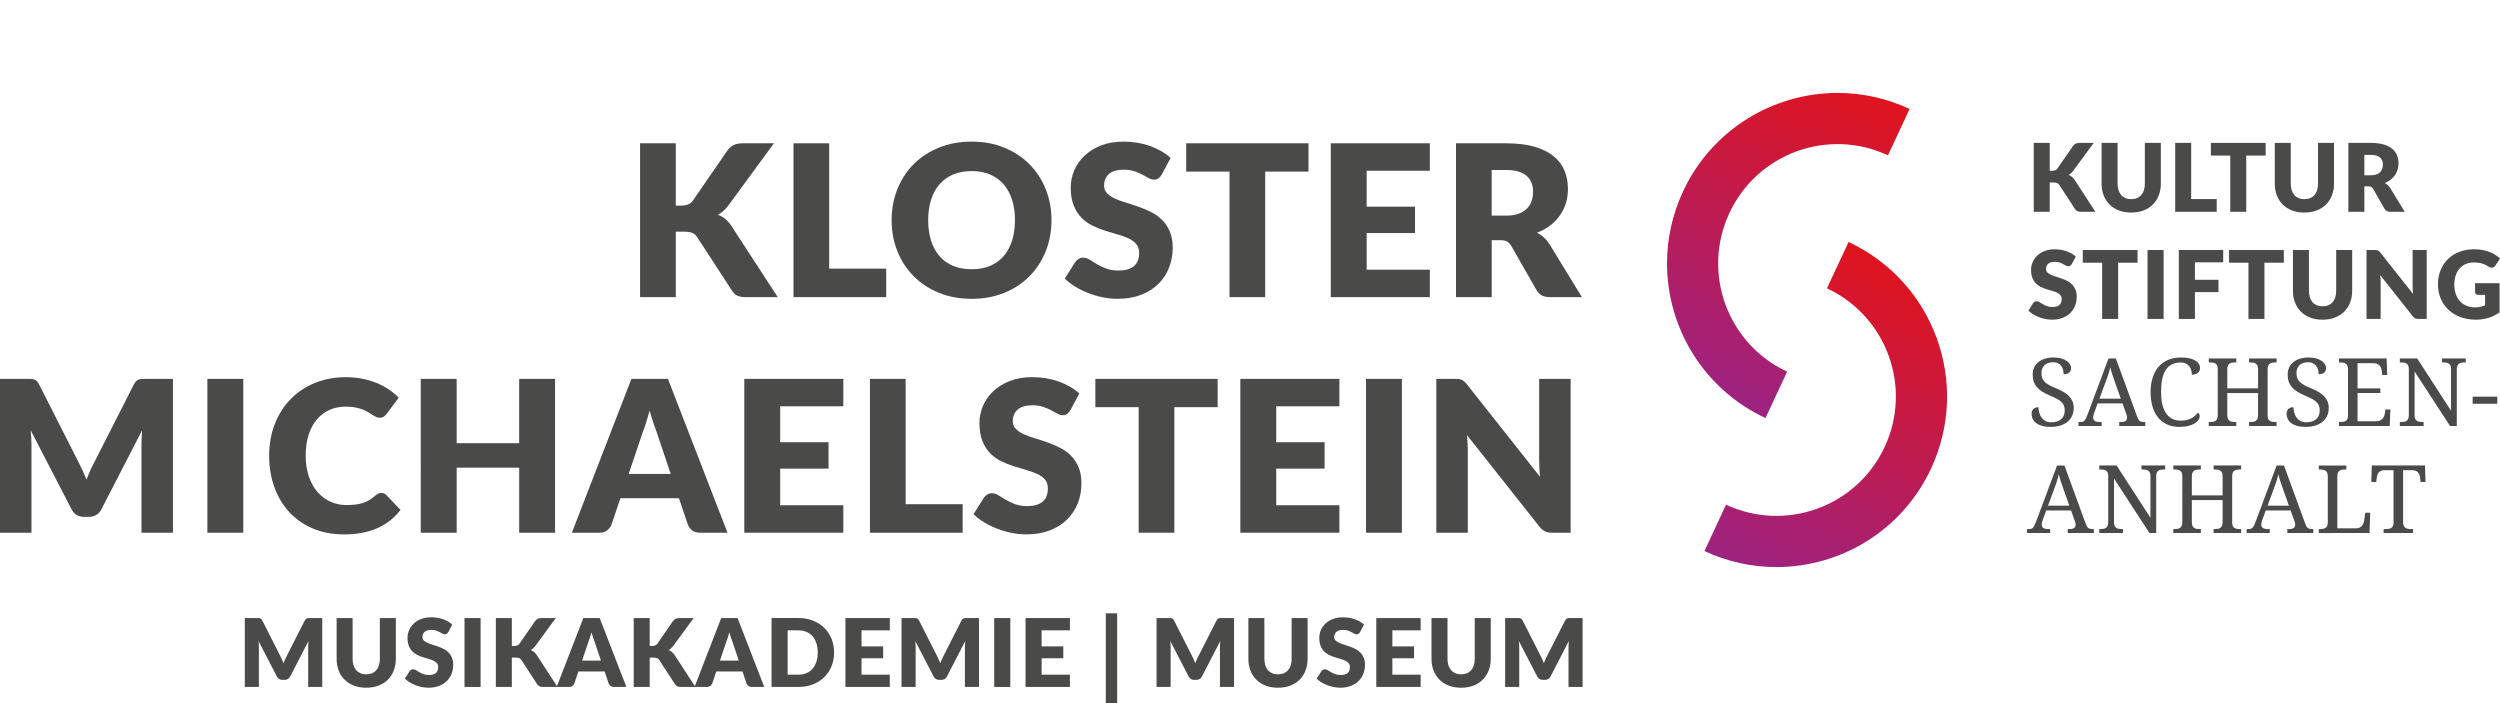 <?xml version="1.0" encoding="utf-8"?>
<!-- Generator: Adobe Illustrator 16.0.4, SVG Export Plug-In . SVG Version: 6.00 Build 0)  -->
<!DOCTYPE svg PUBLIC "-//W3C//DTD SVG 1.1//EN" "http://www.w3.org/Graphics/SVG/1.1/DTD/svg11.dtd">
<svg version="1.1" xmlns="http://www.w3.org/2000/svg" xmlns:xlink="http://www.w3.org/1999/xlink" x="0px" y="0px"
	  viewBox="0 0 254.524 71.576" enable-background="new 0 0 254.524 71.576"
	 xml:space="preserve">
<g id="Ebene_1">
	<g>
		<g>
			<path fill="#4A4A49" d="M208.682,17.389h0.26c0.241,0,0.414-0.075,0.52-0.226l1.58-2.292c0.093-0.122,0.193-0.206,0.301-0.253
				c0.107-0.046,0.241-0.07,0.402-0.07h1.415l-2.08,2.836c-0.147,0.196-0.307,0.337-0.477,0.423
				c0.122,0.045,0.232,0.108,0.332,0.188s0.192,0.185,0.279,0.313l2.119,3.255h-1.454c-0.094,0-0.173-0.006-0.238-0.019
				c-0.066-0.013-0.123-0.032-0.171-0.058c-0.049-0.025-0.091-0.057-0.126-0.094s-0.068-0.08-0.101-0.127l-1.589-2.441
				c-0.058-0.09-0.131-0.153-0.22-0.19c-0.088-0.037-0.207-0.056-0.358-0.056h-0.395v2.985h-1.628v-7.016h1.628V17.389z"/>
			<path fill="#4A4A49" d="M216.978,20.278c0.218,0,0.413-0.036,0.585-0.108s0.317-0.176,0.436-0.311
				c0.119-0.135,0.21-0.299,0.272-0.494c0.062-0.194,0.094-0.415,0.094-0.662v-4.155h1.628v4.155c0,0.431-0.07,0.825-0.21,1.185
				c-0.14,0.36-0.34,0.669-0.6,0.93c-0.26,0.26-0.576,0.462-0.948,0.606s-0.791,0.217-1.257,0.217c-0.469,0-0.89-0.072-1.262-0.217
				s-0.688-0.347-0.948-0.606c-0.26-0.26-0.459-0.57-0.598-0.93c-0.138-0.359-0.207-0.754-0.207-1.185v-4.155h1.628v4.151
				c0,0.247,0.031,0.468,0.094,0.662c0.062,0.194,0.153,0.359,0.272,0.496c0.118,0.137,0.264,0.241,0.436,0.313
				S216.759,20.278,216.978,20.278z"/>
			<path fill="#4A4A49" d="M223.083,20.264h2.6v1.3h-4.228v-7.016h1.628V20.264z"/>
		</g>
		<g>
			<path fill="#4A4A49" d="M230.666,14.548v1.291h-1.975v5.725h-1.628v-5.725h-1.974v-1.291H230.666z"/>
			<path fill="#4A4A49" d="M234.609,20.278c0.218,0,0.413-0.036,0.585-0.108s0.317-0.176,0.436-0.311
				c0.119-0.135,0.21-0.299,0.272-0.494c0.062-0.194,0.094-0.415,0.094-0.662v-4.155h1.628v4.155c0,0.431-0.07,0.825-0.21,1.185
				c-0.14,0.36-0.34,0.669-0.6,0.93c-0.26,0.26-0.576,0.462-0.948,0.606s-0.791,0.217-1.257,0.217c-0.469,0-0.89-0.072-1.262-0.217
				s-0.688-0.347-0.948-0.606c-0.26-0.26-0.459-0.57-0.598-0.93c-0.138-0.359-0.207-0.754-0.207-1.185v-4.155h1.628v4.151
				c0,0.247,0.031,0.468,0.094,0.662c0.062,0.194,0.153,0.359,0.272,0.496c0.118,0.137,0.264,0.241,0.436,0.313
				S234.391,20.278,234.609,20.278z"/>
			<path fill="#4A4A49" d="M240.715,18.969v2.595h-1.628v-7.016h2.282c0.508,0,0.94,0.052,1.298,0.157
				c0.358,0.104,0.65,0.25,0.876,0.436c0.227,0.187,0.392,0.406,0.494,0.66c0.103,0.254,0.154,0.53,0.154,0.828
				c0,0.228-0.031,0.443-0.092,0.646c-0.062,0.202-0.151,0.389-0.272,0.561c-0.12,0.171-0.268,0.325-0.442,0.459
				s-0.377,0.246-0.604,0.333c0.109,0.055,0.21,0.123,0.304,0.205c0.093,0.082,0.176,0.179,0.25,0.291l1.492,2.441h-1.473
				c-0.273,0-0.469-0.103-0.588-0.308l-1.165-2.037c-0.055-0.087-0.115-0.15-0.183-0.19s-0.164-0.06-0.289-0.06H240.715z
				 M240.715,17.847h0.654c0.222,0,0.41-0.028,0.566-0.084c0.155-0.056,0.283-0.134,0.383-0.234
				c0.099-0.099,0.171-0.216,0.216-0.349c0.045-0.133,0.068-0.277,0.068-0.431c0-0.308-0.101-0.549-0.302-0.722
				c-0.2-0.173-0.511-0.26-0.932-0.26h-0.654V17.847z"/>
		</g>
		<g>
			<path fill="#4A4A49" d="M210.93,26.88c-0.048,0.077-0.099,0.135-0.151,0.173s-0.121,0.058-0.205,0.058
				c-0.073,0-0.153-0.023-0.238-0.07c-0.085-0.047-0.181-0.099-0.288-0.157c-0.108-0.058-0.23-0.11-0.369-0.156
				c-0.138-0.047-0.295-0.07-0.472-0.07c-0.305,0-0.532,0.065-0.682,0.195c-0.148,0.13-0.224,0.306-0.224,0.527
				c0,0.141,0.045,0.258,0.135,0.352c0.09,0.093,0.208,0.173,0.354,0.241c0.146,0.067,0.312,0.129,0.5,0.185
				c0.188,0.056,0.38,0.119,0.576,0.188c0.195,0.069,0.388,0.15,0.575,0.243s0.354,0.212,0.501,0.356
				c0.146,0.144,0.264,0.32,0.354,0.527s0.135,0.457,0.135,0.749c0,0.324-0.056,0.627-0.168,0.91
				c-0.113,0.282-0.275,0.529-0.489,0.739c-0.214,0.21-0.477,0.375-0.79,0.496c-0.312,0.121-0.668,0.181-1.066,0.181
				c-0.218,0-0.44-0.022-0.667-0.067c-0.226-0.045-0.445-0.108-0.657-0.19c-0.212-0.082-0.41-0.179-0.597-0.291
				s-0.349-0.238-0.486-0.376l0.481-0.761c0.039-0.054,0.089-0.1,0.151-0.137c0.063-0.037,0.131-0.055,0.205-0.055
				c0.097,0,0.193,0.03,0.291,0.091c0.099,0.061,0.209,0.128,0.332,0.202c0.124,0.074,0.266,0.142,0.427,0.203
				c0.16,0.061,0.35,0.091,0.568,0.091c0.295,0,0.524-0.065,0.688-0.195c0.163-0.13,0.245-0.336,0.245-0.619
				c0-0.164-0.045-0.297-0.135-0.399s-0.208-0.188-0.354-0.255c-0.146-0.067-0.312-0.126-0.499-0.178
				c-0.186-0.051-0.377-0.108-0.572-0.171c-0.196-0.062-0.387-0.14-0.573-0.231s-0.353-0.212-0.498-0.361
				c-0.146-0.149-0.265-0.335-0.354-0.559s-0.135-0.499-0.135-0.826c0-0.263,0.053-0.52,0.159-0.77
				c0.105-0.25,0.262-0.474,0.467-0.669s0.458-0.352,0.756-0.469c0.299-0.117,0.641-0.176,1.025-0.176
				c0.216,0,0.425,0.017,0.629,0.05s0.397,0.083,0.58,0.149s0.354,0.145,0.513,0.236s0.301,0.195,0.426,0.311L210.93,26.88z"/>
			<path fill="#4A4A49" d="M217.623,25.455v1.291h-1.975v5.725h-1.628v-5.725h-1.974v-1.291H217.623z"/>
			<path fill="#4A4A49" d="M220.276,32.47h-1.638v-7.016h1.638V32.47z"/>
			<path fill="#4A4A49" d="M226.343,25.455v1.252h-2.879v1.777h2.397v1.257h-2.397v2.73h-1.638v-7.016H226.343z"/>
			<path fill="#4A4A49" d="M232.516,25.455v1.291h-1.975v5.725h-1.628v-5.725h-1.974v-1.291H232.516z"/>
			<path fill="#4A4A49" d="M236.459,31.185c0.218,0,0.413-0.036,0.585-0.108s0.317-0.176,0.436-0.311
				c0.119-0.135,0.21-0.299,0.272-0.494c0.062-0.194,0.094-0.415,0.094-0.662v-4.155h1.628v4.155c0,0.431-0.07,0.825-0.21,1.185
				c-0.14,0.36-0.34,0.669-0.6,0.93c-0.26,0.26-0.576,0.462-0.948,0.606s-0.791,0.217-1.257,0.217c-0.469,0-0.89-0.072-1.262-0.217
				s-0.688-0.347-0.948-0.606c-0.26-0.26-0.459-0.57-0.598-0.93c-0.138-0.359-0.207-0.754-0.207-1.185v-4.155h1.628v4.151
				c0,0.247,0.031,0.468,0.094,0.662c0.062,0.194,0.153,0.359,0.272,0.496c0.118,0.137,0.264,0.241,0.436,0.313
				S236.24,31.185,236.459,31.185z"/>
			<path fill="#4A4A49" d="M241.972,25.464c0.049,0.006,0.092,0.019,0.13,0.036c0.039,0.018,0.076,0.042,0.111,0.075
				s0.075,0.075,0.12,0.13l3.332,4.213c-0.013-0.135-0.022-0.266-0.029-0.393c-0.006-0.127-0.009-0.247-0.009-0.359v-3.712h1.435
				v7.016h-0.848c-0.125,0-0.23-0.02-0.315-0.06s-0.169-0.11-0.253-0.209l-3.308-4.18c0.01,0.122,0.018,0.242,0.024,0.359
				c0.006,0.117,0.01,0.227,0.01,0.33v3.761h-1.436v-7.016h0.857C241.864,25.455,241.924,25.458,241.972,25.464z"/>
			<path fill="#4A4A49" d="M253.328,32.369c-0.406,0.119-0.831,0.178-1.273,0.178c-0.578,0-1.104-0.091-1.577-0.272
				c-0.474-0.182-0.879-0.432-1.216-0.751c-0.337-0.319-0.598-0.698-0.78-1.136s-0.274-0.914-0.274-1.428
				c0-0.523,0.087-1.004,0.26-1.442c0.174-0.438,0.422-0.816,0.744-1.134c0.322-0.318,0.713-0.565,1.17-0.742
				c0.458-0.177,0.969-0.265,1.534-0.265c0.292,0,0.566,0.024,0.823,0.072c0.257,0.048,0.493,0.114,0.71,0.198
				s0.415,0.183,0.595,0.298c0.18,0.116,0.34,0.241,0.481,0.375l-0.472,0.718c-0.074,0.112-0.17,0.181-0.287,0.207
				c-0.117,0.025-0.243-0.003-0.378-0.087c-0.128-0.077-0.249-0.144-0.363-0.2s-0.23-0.102-0.349-0.137
				c-0.119-0.035-0.244-0.061-0.376-0.077s-0.279-0.024-0.443-0.024c-0.305,0-0.579,0.054-0.823,0.161
				c-0.244,0.108-0.451,0.259-0.623,0.455s-0.305,0.431-0.397,0.706s-0.14,0.58-0.14,0.917c0,0.373,0.052,0.703,0.154,0.992
				c0.103,0.289,0.248,0.533,0.436,0.732c0.188,0.199,0.412,0.351,0.674,0.455c0.262,0.104,0.552,0.157,0.869,0.157
				c0.196,0,0.373-0.02,0.532-0.058c0.159-0.039,0.313-0.09,0.465-0.154V30.02h-0.693c-0.103,0-0.183-0.027-0.241-0.082
				c-0.058-0.055-0.086-0.124-0.086-0.207v-0.896h2.494v2.961C254.116,32.06,253.733,32.25,253.328,32.369z"/>
		</g>
		<g>
			<path fill="#4A4A49" d="M208.754,43.462c-0.313,0-0.59-0.032-0.829-0.099c-0.24-0.065-0.44-0.157-0.603-0.274
				c-0.161-0.118-0.283-0.261-0.364-0.429c-0.081-0.167-0.122-0.352-0.122-0.552c0-0.194,0.061-0.352,0.181-0.471
				c0.121-0.119,0.293-0.179,0.515-0.179c0.01,0.201,0.04,0.394,0.092,0.578c0.052,0.186,0.13,0.349,0.233,0.489
				c0.104,0.142,0.234,0.254,0.395,0.339c0.16,0.084,0.353,0.127,0.578,0.127c0.433,0,0.771-0.104,1.014-0.312
				c0.243-0.209,0.364-0.509,0.364-0.9c0-0.176-0.025-0.331-0.075-0.466s-0.133-0.26-0.249-0.374s-0.269-0.224-0.458-0.329
				c-0.19-0.105-0.426-0.215-0.708-0.332c-0.298-0.122-0.559-0.253-0.78-0.393c-0.223-0.14-0.408-0.294-0.556-0.465
				s-0.257-0.361-0.329-0.571s-0.107-0.447-0.107-0.71c0-0.275,0.052-0.521,0.157-0.738c0.104-0.216,0.252-0.399,0.439-0.548
				c0.188-0.149,0.411-0.263,0.668-0.341c0.257-0.078,0.537-0.117,0.842-0.117c0.288,0,0.544,0.03,0.767,0.089
				c0.222,0.06,0.41,0.139,0.563,0.24c0.154,0.1,0.271,0.215,0.351,0.346c0.08,0.13,0.12,0.266,0.12,0.407
				c0,0.207-0.068,0.363-0.205,0.468c-0.136,0.105-0.32,0.157-0.552,0.157c0-0.15-0.019-0.298-0.055-0.444
				c-0.036-0.146-0.096-0.275-0.181-0.39c-0.085-0.114-0.196-0.208-0.334-0.28s-0.309-0.108-0.513-0.108
				c-0.185,0-0.351,0.026-0.496,0.077c-0.146,0.052-0.269,0.125-0.369,0.221s-0.177,0.211-0.23,0.346
				c-0.053,0.135-0.08,0.285-0.08,0.451c0,0.191,0.025,0.36,0.076,0.506c0.05,0.146,0.134,0.277,0.251,0.395
				c0.117,0.117,0.272,0.229,0.463,0.333c0.191,0.105,0.427,0.214,0.706,0.327c0.282,0.116,0.533,0.238,0.754,0.367
				c0.222,0.128,0.409,0.272,0.562,0.43s0.271,0.336,0.353,0.531c0.081,0.195,0.122,0.418,0.122,0.665
				c0,0.305-0.056,0.576-0.167,0.816c-0.111,0.239-0.271,0.442-0.478,0.608c-0.206,0.166-0.456,0.293-0.747,0.379
				C209.44,43.419,209.114,43.462,208.754,43.462z"/>
			<path fill="#4A4A49" d="M213.56,41.07l-0.366,1.011c-0.028,0.075-0.051,0.149-0.066,0.223c-0.016,0.074-0.023,0.138-0.023,0.19
				c0,0.163,0.053,0.282,0.158,0.357c0.104,0.075,0.266,0.113,0.481,0.113h0.222v0.404h-2.352v-0.404h0.184
				c0.094,0,0.174-0.01,0.239-0.03c0.066-0.021,0.126-0.06,0.179-0.115c0.054-0.057,0.104-0.134,0.153-0.23
				c0.049-0.098,0.103-0.223,0.162-0.376l2.135-5.718h0.752l2.178,5.958c0.037,0.101,0.075,0.184,0.115,0.249
				c0.039,0.066,0.085,0.118,0.139,0.158c0.053,0.039,0.114,0.066,0.183,0.082c0.069,0.016,0.151,0.023,0.245,0.023h0.127v0.404
				h-2.647v-0.404h0.221c0.386,0,0.579-0.153,0.579-0.461c0-0.054-0.008-0.108-0.021-0.164c-0.015-0.057-0.034-0.121-0.059-0.193
				l-0.386-1.076H213.56z M215.318,38.902c-0.101-0.286-0.191-0.553-0.274-0.802c-0.084-0.25-0.151-0.49-0.205-0.722
				c-0.021,0.116-0.048,0.228-0.077,0.336c-0.03,0.108-0.062,0.219-0.097,0.332s-0.074,0.231-0.117,0.355
				c-0.044,0.124-0.095,0.261-0.151,0.412l-0.653,1.772h2.173L215.318,38.902z"/>
			<path fill="#4A4A49" d="M222.043,36.396c0.329,0,0.615,0.027,0.858,0.082c0.242,0.055,0.444,0.131,0.606,0.228
				c0.161,0.097,0.282,0.212,0.361,0.343c0.08,0.132,0.12,0.274,0.12,0.428c0,0.103-0.021,0.197-0.063,0.28
				c-0.042,0.083-0.101,0.153-0.176,0.211s-0.164,0.103-0.266,0.134c-0.103,0.032-0.213,0.047-0.332,0.047
				c0-0.15-0.02-0.299-0.059-0.447s-0.104-0.28-0.192-0.397c-0.09-0.118-0.206-0.213-0.349-0.287s-0.318-0.111-0.528-0.111
				c-0.364,0-0.673,0.067-0.927,0.2s-0.461,0.328-0.621,0.583c-0.159,0.255-0.275,0.57-0.348,0.945
				c-0.072,0.375-0.108,0.804-0.108,1.286c0,0.43,0.038,0.823,0.113,1.18s0.194,0.664,0.357,0.92
				c0.163,0.255,0.37,0.453,0.623,0.595c0.252,0.141,0.556,0.211,0.91,0.211c0.234,0,0.442-0.022,0.623-0.068
				c0.18-0.045,0.339-0.105,0.477-0.181s0.26-0.162,0.364-0.261c0.105-0.099,0.198-0.201,0.28-0.309
				c0.053,0.035,0.097,0.082,0.132,0.142c0.034,0.06,0.052,0.138,0.052,0.235c0,0.122-0.042,0.246-0.125,0.373
				s-0.209,0.242-0.379,0.346c-0.169,0.104-0.384,0.189-0.644,0.257c-0.261,0.067-0.569,0.101-0.927,0.101
				c-0.479,0-0.901-0.084-1.265-0.254c-0.363-0.169-0.669-0.409-0.914-0.719c-0.247-0.311-0.433-0.684-0.558-1.119
				s-0.188-0.919-0.188-1.449c0-0.52,0.066-0.997,0.198-1.429c0.131-0.433,0.326-0.804,0.585-1.115
				c0.259-0.31,0.581-0.551,0.967-0.724C221.088,36.481,221.535,36.396,222.043,36.396z"/>
		</g>
		<g>
			<path fill="#4A4A49" d="M228.975,43.369v-0.404h0.127c0.11,0,0.213-0.008,0.309-0.023s0.179-0.048,0.249-0.097
				s0.127-0.118,0.169-0.209c0.043-0.091,0.063-0.212,0.063-0.362v-2.257h-3.132v2.257c0,0.15,0.021,0.271,0.063,0.362
				c0.043,0.091,0.1,0.16,0.17,0.209s0.154,0.081,0.251,0.097c0.098,0.016,0.199,0.023,0.306,0.023h0.127v0.404h-2.802v-0.404h0.122
				c0.109,0,0.212-0.008,0.308-0.023s0.18-0.048,0.252-0.097s0.128-0.118,0.169-0.209s0.062-0.212,0.062-0.362v-4.721
				c0-0.141-0.021-0.255-0.063-0.341c-0.043-0.086-0.1-0.153-0.172-0.2c-0.072-0.047-0.156-0.078-0.252-0.092
				c-0.096-0.014-0.196-0.021-0.303-0.021h-0.122v-0.404h2.802v0.404h-0.127c-0.106,0-0.208,0.008-0.306,0.023
				c-0.097,0.016-0.181,0.048-0.251,0.097c-0.07,0.048-0.127,0.118-0.17,0.209c-0.042,0.091-0.063,0.212-0.063,0.362v1.947h3.132
				V37.59c0-0.15-0.021-0.271-0.063-0.362c-0.042-0.091-0.099-0.161-0.169-0.209c-0.07-0.049-0.153-0.081-0.249-0.097
				s-0.198-0.023-0.309-0.023h-0.127v-0.404h2.803v0.404h-0.122c-0.11,0-0.213,0.008-0.309,0.023s-0.179,0.048-0.251,0.097
				c-0.072,0.048-0.129,0.118-0.17,0.209c-0.04,0.091-0.061,0.212-0.061,0.362v4.73c0,0.142,0.021,0.255,0.063,0.341
				c0.042,0.087,0.1,0.151,0.172,0.195c0.071,0.044,0.155,0.073,0.251,0.087c0.096,0.015,0.197,0.021,0.304,0.021h0.122v0.404
				H228.975z"/>
			<path fill="#4A4A49" d="M234.716,43.462c-0.313,0-0.59-0.032-0.829-0.099c-0.24-0.065-0.44-0.157-0.603-0.274
				c-0.161-0.118-0.283-0.261-0.364-0.429c-0.081-0.167-0.122-0.352-0.122-0.552c0-0.194,0.061-0.352,0.181-0.471
				c0.121-0.119,0.293-0.179,0.515-0.179c0.01,0.201,0.04,0.394,0.092,0.578c0.052,0.186,0.13,0.349,0.233,0.489
				c0.104,0.142,0.234,0.254,0.395,0.339c0.16,0.084,0.353,0.127,0.578,0.127c0.433,0,0.771-0.104,1.014-0.312
				c0.243-0.209,0.364-0.509,0.364-0.9c0-0.176-0.025-0.331-0.075-0.466s-0.133-0.26-0.249-0.374s-0.269-0.224-0.458-0.329
				c-0.19-0.105-0.426-0.215-0.708-0.332c-0.298-0.122-0.559-0.253-0.78-0.393c-0.223-0.14-0.408-0.294-0.556-0.465
				s-0.257-0.361-0.329-0.571s-0.107-0.447-0.107-0.71c0-0.275,0.052-0.521,0.157-0.738c0.104-0.216,0.252-0.399,0.439-0.548
				c0.188-0.149,0.411-0.263,0.668-0.341c0.257-0.078,0.537-0.117,0.842-0.117c0.288,0,0.544,0.03,0.767,0.089
				c0.222,0.06,0.41,0.139,0.563,0.24c0.154,0.1,0.271,0.215,0.351,0.346c0.08,0.13,0.12,0.266,0.12,0.407
				c0,0.207-0.068,0.363-0.205,0.468c-0.136,0.105-0.32,0.157-0.552,0.157c0-0.15-0.019-0.298-0.055-0.444
				c-0.036-0.146-0.096-0.275-0.181-0.39c-0.085-0.114-0.196-0.208-0.334-0.28s-0.309-0.108-0.513-0.108
				c-0.185,0-0.351,0.026-0.496,0.077c-0.146,0.052-0.269,0.125-0.369,0.221s-0.177,0.211-0.23,0.346
				c-0.053,0.135-0.08,0.285-0.08,0.451c0,0.191,0.025,0.36,0.076,0.506c0.05,0.146,0.134,0.277,0.251,0.395
				c0.117,0.117,0.272,0.229,0.463,0.333c0.191,0.105,0.427,0.214,0.706,0.327c0.282,0.116,0.533,0.238,0.754,0.367
				c0.222,0.128,0.409,0.272,0.562,0.43s0.271,0.336,0.353,0.531c0.081,0.195,0.122,0.418,0.122,0.665
				c0,0.305-0.056,0.576-0.167,0.816c-0.111,0.239-0.271,0.442-0.478,0.608c-0.206,0.166-0.456,0.293-0.747,0.379
				C235.402,43.419,235.076,43.462,234.716,43.462z"/>
			<path fill="#4A4A49" d="M240.02,42.889h1.857c0.154,0,0.285-0.021,0.393-0.063c0.108-0.042,0.198-0.1,0.271-0.172
				s0.129-0.156,0.17-0.251c0.04-0.096,0.068-0.197,0.084-0.304l0.066-0.414h0.503l-0.066,1.684h-5.162v-0.404h0.122
				c0.106,0,0.207-0.007,0.303-0.021c0.096-0.014,0.18-0.043,0.252-0.087s0.129-0.108,0.172-0.195
				c0.042-0.086,0.063-0.199,0.063-0.341v-4.73c0-0.15-0.021-0.271-0.062-0.362c-0.041-0.091-0.097-0.161-0.169-0.209
				c-0.072-0.049-0.156-0.081-0.252-0.097s-0.198-0.023-0.308-0.023h-0.122v-0.404h4.853l0.047,1.683h-0.499l-0.047-0.414
				c-0.013-0.106-0.037-0.208-0.072-0.303c-0.036-0.096-0.088-0.18-0.155-0.251c-0.067-0.072-0.152-0.129-0.254-0.172
				c-0.103-0.042-0.226-0.063-0.369-0.063h-1.618v2.563h2.323v0.47h-2.323V42.889z"/>
			<path fill="#4A4A49" d="M249.438,43.369l-3.61-5.548v4.453c0,0.15,0.021,0.271,0.063,0.362c0.042,0.091,0.099,0.16,0.169,0.209
				s0.154,0.081,0.252,0.097c0.097,0.016,0.198,0.023,0.305,0.023h0.127v0.404h-2.416v-0.404h0.122c0.109,0,0.212-0.008,0.308-0.023
				s0.18-0.048,0.252-0.097s0.128-0.118,0.169-0.209s0.062-0.212,0.062-0.362v-4.721c0-0.141-0.021-0.255-0.063-0.341
				c-0.043-0.086-0.1-0.153-0.172-0.2c-0.072-0.047-0.156-0.078-0.252-0.092c-0.096-0.014-0.196-0.021-0.303-0.021h-0.122v-0.404
				h1.763l3.447,5.323v-4.265c0-0.141-0.021-0.255-0.063-0.341c-0.043-0.086-0.1-0.153-0.172-0.2
				c-0.072-0.047-0.156-0.078-0.252-0.092c-0.096-0.014-0.196-0.021-0.303-0.021h-0.127v-0.404h2.417v0.404h-0.123
				c-0.109,0-0.212,0.008-0.308,0.023s-0.18,0.048-0.252,0.097c-0.071,0.048-0.128,0.118-0.169,0.209
				c-0.041,0.091-0.062,0.212-0.062,0.362v5.779H249.438z"/>
		</g>
		<g>
			<path fill="#4A4A49" d="M251.74,41.107v-0.724h2.506v0.724H251.74z"/>
		</g>
		<g>
			<path fill="#4A4A49" d="M208.321,51.967l-0.366,1.012c-0.028,0.075-0.051,0.149-0.066,0.223c-0.016,0.074-0.023,0.138-0.023,0.19
				c0,0.163,0.053,0.282,0.158,0.357c0.104,0.075,0.266,0.113,0.481,0.113h0.222v0.404h-2.352v-0.404h0.184
				c0.094,0,0.174-0.01,0.239-0.03c0.066-0.021,0.126-0.06,0.179-0.115c0.054-0.057,0.104-0.134,0.153-0.23
				c0.049-0.098,0.103-0.223,0.162-0.376l2.135-5.719h0.752l2.178,5.958c0.037,0.101,0.075,0.184,0.115,0.249
				c0.039,0.066,0.085,0.118,0.139,0.158c0.053,0.039,0.114,0.066,0.183,0.082c0.069,0.016,0.151,0.023,0.245,0.023h0.127v0.404
				h-2.647v-0.404h0.221c0.386,0,0.579-0.153,0.579-0.461c0-0.054-0.008-0.108-0.021-0.164c-0.015-0.057-0.034-0.121-0.059-0.193
				l-0.386-1.077H208.321z M210.08,49.8c-0.101-0.285-0.191-0.553-0.274-0.802c-0.084-0.249-0.151-0.49-0.205-0.722
				c-0.021,0.115-0.048,0.228-0.077,0.336c-0.03,0.108-0.062,0.219-0.097,0.331c-0.034,0.113-0.074,0.231-0.117,0.355
				c-0.044,0.124-0.095,0.261-0.151,0.411l-0.653,1.773h2.173L210.08,49.8z"/>
			<path fill="#4A4A49" d="M218.835,54.267l-3.61-5.549v4.453c0,0.15,0.021,0.271,0.063,0.362c0.042,0.091,0.099,0.16,0.169,0.209
				s0.154,0.081,0.252,0.097c0.097,0.016,0.198,0.023,0.305,0.023h0.127v0.404h-2.416v-0.404h0.122c0.109,0,0.212-0.008,0.308-0.023
				s0.18-0.048,0.252-0.097s0.128-0.118,0.169-0.209s0.062-0.212,0.062-0.362v-4.721c0-0.142-0.021-0.255-0.063-0.341
				c-0.043-0.086-0.1-0.153-0.172-0.2s-0.156-0.077-0.252-0.092c-0.096-0.014-0.196-0.021-0.303-0.021h-0.122v-0.405h1.763
				l3.447,5.323v-4.265c0-0.142-0.021-0.255-0.063-0.341c-0.043-0.086-0.1-0.153-0.172-0.2s-0.156-0.077-0.252-0.092
				c-0.096-0.014-0.196-0.021-0.303-0.021h-0.127v-0.405h2.417v0.405h-0.123c-0.109,0-0.212,0.008-0.308,0.023
				s-0.18,0.048-0.252,0.096c-0.071,0.049-0.128,0.119-0.169,0.21s-0.062,0.211-0.062,0.361v5.779H218.835z"/>
			<path fill="#4A4A49" d="M225.366,54.267v-0.404h0.127c0.11,0,0.213-0.008,0.309-0.023s0.179-0.048,0.249-0.097
				s0.127-0.118,0.169-0.209c0.043-0.091,0.063-0.212,0.063-0.362v-2.257h-3.132v2.257c0,0.15,0.021,0.271,0.063,0.362
				c0.043,0.091,0.1,0.16,0.17,0.209s0.154,0.081,0.251,0.097c0.098,0.016,0.199,0.023,0.306,0.023h0.127v0.404h-2.802v-0.404h0.122
				c0.109,0,0.212-0.008,0.308-0.023s0.18-0.048,0.252-0.097s0.128-0.118,0.169-0.209s0.062-0.212,0.062-0.362v-4.721
				c0-0.142-0.021-0.255-0.063-0.341c-0.043-0.086-0.1-0.153-0.172-0.2s-0.156-0.077-0.252-0.092
				c-0.096-0.014-0.196-0.021-0.303-0.021h-0.122v-0.405h2.802v0.405h-0.127c-0.106,0-0.208,0.008-0.306,0.023
				c-0.097,0.016-0.181,0.048-0.251,0.096c-0.07,0.049-0.127,0.119-0.17,0.21c-0.042,0.091-0.063,0.211-0.063,0.361v1.947h3.132
				v-1.947c0-0.15-0.021-0.271-0.063-0.361c-0.042-0.091-0.099-0.161-0.169-0.21c-0.07-0.048-0.153-0.08-0.249-0.096
				s-0.198-0.023-0.309-0.023h-0.127v-0.405h2.803v0.405h-0.122c-0.11,0-0.213,0.008-0.309,0.023s-0.179,0.048-0.251,0.096
				c-0.072,0.049-0.129,0.119-0.17,0.21c-0.04,0.091-0.061,0.211-0.061,0.361v4.73c0,0.142,0.021,0.255,0.063,0.341
				c0.042,0.087,0.1,0.151,0.172,0.195c0.071,0.044,0.155,0.073,0.251,0.087c0.096,0.015,0.197,0.021,0.304,0.021h0.122v0.404
				H225.366z"/>
			<path fill="#4A4A49" d="M230.675,51.967l-0.366,1.012c-0.028,0.075-0.051,0.149-0.066,0.223c-0.016,0.074-0.023,0.138-0.023,0.19
				c0,0.163,0.053,0.282,0.158,0.357c0.104,0.075,0.266,0.113,0.481,0.113h0.222v0.404h-2.352v-0.404h0.184
				c0.094,0,0.174-0.01,0.239-0.03c0.066-0.021,0.126-0.06,0.179-0.115c0.054-0.057,0.104-0.134,0.153-0.23
				c0.049-0.098,0.103-0.223,0.162-0.376l2.135-5.719h0.752l2.178,5.958c0.037,0.101,0.075,0.184,0.115,0.249
				c0.039,0.066,0.085,0.118,0.139,0.158c0.053,0.039,0.114,0.066,0.183,0.082c0.069,0.016,0.151,0.023,0.245,0.023h0.127v0.404
				h-2.647v-0.404h0.221c0.386,0,0.579-0.153,0.579-0.461c0-0.054-0.008-0.108-0.021-0.164c-0.015-0.057-0.034-0.121-0.059-0.193
				l-0.386-1.077H230.675z M232.434,49.8c-0.101-0.285-0.191-0.553-0.274-0.802c-0.084-0.249-0.151-0.49-0.205-0.722
				c-0.021,0.115-0.048,0.228-0.077,0.336c-0.03,0.108-0.062,0.219-0.097,0.331c-0.034,0.113-0.074,0.231-0.117,0.355
				c-0.044,0.124-0.095,0.261-0.151,0.411l-0.653,1.773h2.173L232.434,49.8z"/>
		</g>
		<g>
			<path fill="#4A4A49" d="M236.078,54.267v-0.404h0.122c0.109,0,0.212-0.008,0.308-0.023s0.18-0.048,0.252-0.097
				s0.128-0.118,0.169-0.209s0.062-0.212,0.062-0.362v-4.684c0-0.15-0.021-0.271-0.062-0.361s-0.097-0.161-0.169-0.21
				c-0.072-0.048-0.156-0.08-0.252-0.096s-0.198-0.023-0.308-0.023h-0.122v-0.405h2.802v0.405h-0.127
				c-0.106,0-0.207,0.007-0.303,0.021c-0.096,0.015-0.18,0.045-0.252,0.092s-0.129,0.114-0.172,0.2
				c-0.042,0.086-0.063,0.199-0.063,0.341v5.337h1.9c0.144,0,0.267-0.026,0.369-0.078c0.102-0.052,0.186-0.119,0.251-0.202
				c0.066-0.083,0.117-0.176,0.153-0.279s0.06-0.207,0.072-0.311l0.095-0.72h0.503l-0.066,2.069H236.078z"/>
			<path fill="#4A4A49" d="M244.657,53.171c0,0.15,0.021,0.271,0.063,0.362s0.099,0.16,0.169,0.209
				c0.071,0.049,0.155,0.081,0.252,0.097c0.098,0.016,0.199,0.023,0.306,0.023h0.221v0.404h-2.995v-0.404h0.222
				c0.106,0,0.207-0.007,0.303-0.021c0.096-0.014,0.18-0.043,0.252-0.087c0.071-0.044,0.129-0.108,0.171-0.195
				c0.043-0.086,0.063-0.199,0.063-0.341v-5.346h-0.921c-0.142,0-0.26,0.021-0.355,0.063c-0.096,0.042-0.174,0.1-0.235,0.171
				c-0.061,0.072-0.106,0.156-0.136,0.252c-0.03,0.096-0.051,0.196-0.063,0.304l-0.052,0.413h-0.499l0.048-1.684h5.421l0.047,1.684
				h-0.498l-0.047-0.413c-0.013-0.107-0.034-0.208-0.066-0.304c-0.031-0.096-0.076-0.18-0.136-0.252
				c-0.06-0.071-0.138-0.129-0.235-0.171c-0.097-0.043-0.218-0.063-0.362-0.063h-0.936V53.171z"/>
		</g>
		<g>
			<path fill="#4A4A49" d="M68.798,20.931h0.581c0.537,0,0.924-0.168,1.161-0.505l3.526-5.117c0.208-0.272,0.432-0.46,0.672-0.564
				c0.24-0.104,0.539-0.156,0.897-0.156h3.161l-4.644,6.332c-0.33,0.438-0.685,0.752-1.064,0.946c0.272,0.1,0.52,0.24,0.742,0.419
				s0.43,0.412,0.624,0.699l4.73,7.267h-3.247c-0.208,0-0.385-0.014-0.532-0.043s-0.274-0.072-0.381-0.129
				c-0.107-0.058-0.201-0.127-0.279-0.21c-0.079-0.082-0.154-0.177-0.226-0.285l-3.547-5.45c-0.129-0.201-0.292-0.342-0.489-0.425
				c-0.197-0.082-0.464-0.124-0.801-0.124h-0.881v6.665h-3.634V14.589h3.634V20.931z"/>
			<path fill="#4A4A49" d="M84.417,27.349h5.805v2.902h-9.438V14.589h3.634V27.349z"/>
		</g>
		<g>
			<path fill="#4A4A49" d="M107.052,22.415c0,1.133-0.195,2.186-0.586,3.161s-0.94,1.822-1.65,2.542s-1.564,1.285-2.564,1.693
				c-1,0.409-2.109,0.613-3.327,0.613s-2.329-0.204-3.333-0.613c-1.003-0.408-1.861-0.973-2.575-1.693
				c-0.713-0.72-1.265-1.568-1.655-2.542s-0.586-2.028-0.586-3.161c0-1.132,0.195-2.186,0.586-3.16s0.942-1.82,1.655-2.537
				c0.713-0.717,1.571-1.279,2.575-1.688c1.003-0.408,2.114-0.613,3.333-0.613s2.328,0.207,3.327,0.618
				c1,0.413,1.854,0.977,2.564,1.693s1.259,1.562,1.65,2.537S107.052,21.29,107.052,22.415z M103.333,22.415
				c0-0.774-0.101-1.471-0.301-2.091c-0.201-0.62-0.489-1.145-0.865-1.575c-0.376-0.43-0.837-0.76-1.381-0.989
				c-0.545-0.229-1.165-0.344-1.86-0.344c-0.703,0-1.328,0.115-1.876,0.344c-0.548,0.229-1.01,0.559-1.387,0.989
				c-0.376,0.43-0.665,0.955-0.865,1.575c-0.201,0.62-0.301,1.317-0.301,2.091c0,0.781,0.101,1.482,0.301,2.102
				c0.201,0.62,0.489,1.145,0.865,1.575c0.376,0.43,0.838,0.758,1.387,0.983c0.548,0.226,1.173,0.339,1.876,0.339
				c0.695,0,1.315-0.113,1.86-0.339c0.544-0.226,1.005-0.554,1.381-0.983c0.376-0.43,0.665-0.955,0.865-1.575
				C103.232,23.896,103.333,23.196,103.333,22.415z"/>
			<path fill="#4A4A49" d="M118.275,17.771c-0.107,0.172-0.22,0.301-0.338,0.387c-0.119,0.086-0.271,0.129-0.457,0.129
				c-0.165,0-0.342-0.052-0.532-0.156s-0.405-0.22-0.645-0.35c-0.24-0.129-0.514-0.245-0.822-0.349s-0.66-0.156-1.054-0.156
				c-0.681,0-1.188,0.145-1.521,0.435c-0.333,0.291-0.5,0.683-0.5,1.177c0,0.315,0.101,0.577,0.301,0.785
				c0.201,0.208,0.464,0.387,0.79,0.538s0.699,0.289,1.118,0.414c0.419,0.125,0.847,0.265,1.285,0.419
				c0.437,0.154,0.865,0.335,1.285,0.543c0.419,0.208,0.792,0.473,1.118,0.795c0.326,0.323,0.589,0.715,0.79,1.177
				s0.301,1.02,0.301,1.672c0,0.724-0.125,1.401-0.376,2.032c-0.251,0.63-0.614,1.181-1.091,1.65
				c-0.477,0.469-1.064,0.838-1.763,1.107c-0.699,0.269-1.493,0.403-2.381,0.403c-0.487,0-0.983-0.05-1.489-0.15
				s-0.994-0.242-1.467-0.425c-0.473-0.183-0.917-0.399-1.333-0.65c-0.416-0.25-0.778-0.53-1.086-0.838l1.075-1.698
				c0.086-0.122,0.199-0.224,0.339-0.307c0.14-0.082,0.292-0.124,0.457-0.124c0.215,0,0.432,0.068,0.65,0.204
				c0.219,0.136,0.466,0.287,0.742,0.452c0.276,0.165,0.593,0.315,0.952,0.452c0.358,0.136,0.781,0.204,1.269,0.204
				c0.659,0,1.171-0.145,1.537-0.436c0.365-0.29,0.548-0.75,0.548-1.381c0-0.365-0.101-0.663-0.301-0.892s-0.464-0.419-0.79-0.57
				s-0.697-0.283-1.113-0.398c-0.416-0.114-0.842-0.242-1.279-0.381c-0.438-0.14-0.864-0.312-1.279-0.516
				c-0.416-0.204-0.787-0.473-1.113-0.806c-0.326-0.333-0.589-0.749-0.79-1.247s-0.301-1.113-0.301-1.844
				c0-0.587,0.119-1.161,0.355-1.72s0.584-1.057,1.042-1.494c0.459-0.438,1.021-0.787,1.688-1.048s1.43-0.393,2.29-0.393
				c0.48,0,0.948,0.038,1.403,0.113c0.455,0.075,0.887,0.186,1.295,0.333c0.409,0.147,0.791,0.323,1.145,0.527
				c0.355,0.204,0.672,0.436,0.951,0.693L118.275,17.771z"/>
			<path fill="#4A4A49" d="M133.218,14.589v2.881h-4.408v12.782h-3.633V17.47h-4.408v-2.881H133.218z"/>
			<path fill="#4A4A49" d="M145.569,14.589v2.795h-6.429v3.655h4.924v2.688h-4.924v3.73h6.429v2.795h-10.084V14.589H145.569z"/>
			<path fill="#4A4A49" d="M151.869,24.457v5.794h-3.634V14.589h5.096c1.132,0,2.098,0.116,2.897,0.349
				c0.799,0.233,1.451,0.558,1.956,0.973s0.872,0.907,1.102,1.473s0.345,1.183,0.345,1.849c0,0.509-0.068,0.989-0.205,1.44
				c-0.136,0.451-0.338,0.869-0.606,1.252c-0.27,0.383-0.599,0.726-0.989,1.026c-0.391,0.301-0.841,0.548-1.35,0.742
				c0.244,0.122,0.47,0.274,0.678,0.457s0.394,0.399,0.559,0.65l3.333,5.45h-3.29c-0.609,0-1.046-0.229-1.312-0.688l-2.602-4.547
				c-0.122-0.193-0.258-0.335-0.408-0.424c-0.15-0.09-0.365-0.135-0.645-0.135H151.869z M151.869,21.953h1.462
				c0.494,0,0.915-0.063,1.263-0.188c0.348-0.125,0.633-0.299,0.854-0.521c0.223-0.222,0.384-0.482,0.484-0.78
				c0.101-0.297,0.15-0.618,0.15-0.962c0-0.688-0.224-1.226-0.672-1.612c-0.448-0.387-1.142-0.581-2.08-0.581h-1.462V21.953z"/>
		</g>
		<g>
			<path fill="#4A4A49" d="M8.423,47.925c0.132,0.294,0.26,0.596,0.381,0.903c0.122-0.315,0.249-0.623,0.382-0.925
				c0.132-0.301,0.274-0.587,0.425-0.859l4.021-7.912c0.071-0.136,0.145-0.242,0.22-0.317s0.159-0.131,0.252-0.167
				s0.199-0.058,0.317-0.064c0.118-0.007,0.256-0.011,0.414-0.011h2.773v15.663h-3.203v-9.009c0-0.437,0.021-0.91,0.064-1.419
				L10.32,51.86c-0.129,0.251-0.303,0.441-0.521,0.57c-0.219,0.129-0.468,0.193-0.747,0.193H8.557c-0.279,0-0.529-0.064-0.747-0.193
				c-0.219-0.129-0.393-0.319-0.521-0.57l-4.171-8.062c0.028,0.251,0.05,0.5,0.064,0.747c0.014,0.247,0.021,0.476,0.021,0.683v9.009
				H0V38.573h2.773c0.158,0,0.296,0.003,0.414,0.011c0.118,0.007,0.224,0.029,0.317,0.064c0.093,0.036,0.178,0.091,0.253,0.167
				s0.148,0.181,0.22,0.317l4.031,7.944C8.152,47.349,8.29,47.631,8.423,47.925z"/>
			<path fill="#4A4A49" d="M24.768,54.236h-3.655V38.573h3.655V54.236z"/>
			<path fill="#4A4A49" d="M38.829,50.183c0.086,0,0.172,0.016,0.258,0.049c0.086,0.032,0.168,0.087,0.248,0.166l1.44,1.516
				c-0.631,0.824-1.421,1.446-2.371,1.865s-2.073,0.629-3.37,0.629c-1.189,0-2.256-0.202-3.198-0.607
				c-0.943-0.404-1.742-0.964-2.397-1.677s-1.159-1.559-1.51-2.537c-0.352-0.979-0.527-2.041-0.527-3.188
				c0-1.168,0.19-2.241,0.57-3.22c0.38-0.978,0.914-1.822,1.602-2.531c0.688-0.709,1.512-1.261,2.473-1.656
				c0.96-0.394,2.017-0.591,3.171-0.591c0.587,0,1.141,0.052,1.661,0.156s1.005,0.247,1.457,0.43
				c0.452,0.183,0.867,0.403,1.247,0.661c0.38,0.258,0.717,0.538,1.011,0.839l-1.226,1.645c-0.079,0.101-0.172,0.191-0.28,0.274
				c-0.107,0.082-0.258,0.123-0.451,0.123c-0.129,0-0.251-0.028-0.366-0.086c-0.115-0.057-0.236-0.127-0.365-0.209
				c-0.129-0.083-0.271-0.173-0.425-0.27c-0.154-0.097-0.337-0.186-0.548-0.269c-0.211-0.082-0.458-0.152-0.742-0.209
				c-0.283-0.058-0.615-0.087-0.994-0.087c-0.602,0-1.152,0.111-1.65,0.334c-0.498,0.222-0.928,0.546-1.29,0.973
				s-0.642,0.949-0.838,1.569c-0.197,0.62-0.296,1.328-0.296,2.123c0,0.803,0.109,1.516,0.328,2.14
				c0.219,0.623,0.516,1.148,0.892,1.574c0.376,0.427,0.815,0.751,1.317,0.974c0.501,0.222,1.039,0.333,1.613,0.333
				c0.33,0,0.63-0.017,0.903-0.049s0.527-0.086,0.763-0.161c0.237-0.075,0.458-0.175,0.667-0.301
				c0.208-0.125,0.419-0.285,0.634-0.479c0.086-0.071,0.179-0.131,0.28-0.177C38.617,50.207,38.721,50.183,38.829,50.183z"/>
			<path fill="#4A4A49" d="M56.512,54.236h-3.655v-6.622h-6.364v6.622h-3.655V38.573h3.655v6.546h6.364v-6.546h3.655V54.236z"/>
			<path fill="#4A4A49" d="M74.067,54.236H71.25c-0.315,0-0.57-0.073-0.763-0.221c-0.193-0.146-0.34-0.335-0.441-0.564l-0.924-2.73
				h-5.956l-0.924,2.73c-0.079,0.201-0.221,0.382-0.425,0.543s-0.457,0.242-0.758,0.242h-2.838l6.063-15.663h3.719L74.067,54.236z
				 M64.005,48.249h4.279l-1.441-4.29c-0.107-0.271-0.222-0.593-0.344-0.962c-0.122-0.369-0.244-0.769-0.366-1.198
				c-0.115,0.437-0.231,0.842-0.349,1.215c-0.118,0.372-0.231,0.695-0.339,0.967L64.005,48.249z"/>
			<path fill="#4A4A49" d="M85.859,38.573v2.794h-6.428v3.655h4.923v2.688h-4.923v3.73h6.428v2.795H75.776V38.573H85.859z"/>
			<path fill="#4A4A49" d="M92.202,51.333h5.805v2.902h-9.438V38.573h3.634V51.333z"/>
			<path fill="#4A4A49" d="M108.982,41.755c-0.107,0.172-0.22,0.301-0.338,0.387c-0.119,0.086-0.271,0.129-0.457,0.129
				c-0.165,0-0.342-0.052-0.532-0.156c-0.19-0.104-0.405-0.22-0.645-0.349s-0.514-0.246-0.822-0.35s-0.66-0.156-1.054-0.156
				c-0.681,0-1.188,0.146-1.521,0.436c-0.333,0.29-0.5,0.683-0.5,1.178c0,0.315,0.101,0.576,0.301,0.784s0.464,0.387,0.79,0.538
				c0.326,0.15,0.699,0.288,1.118,0.413c0.419,0.126,0.847,0.266,1.285,0.42c0.437,0.154,0.865,0.335,1.285,0.543
				c0.419,0.207,0.792,0.473,1.118,0.795s0.589,0.715,0.79,1.178c0.201,0.462,0.301,1.02,0.301,1.671
				c0,0.725-0.125,1.401-0.376,2.032s-0.614,1.181-1.091,1.65c-0.477,0.469-1.064,0.838-1.763,1.106
				c-0.699,0.27-1.493,0.403-2.381,0.403c-0.487,0-0.983-0.05-1.489-0.15s-0.994-0.242-1.467-0.425s-0.917-0.399-1.333-0.65
				s-0.778-0.53-1.086-0.838l1.075-1.699c0.086-0.121,0.199-0.224,0.339-0.306c0.14-0.083,0.292-0.124,0.457-0.124
				c0.215,0,0.432,0.068,0.65,0.204c0.219,0.137,0.466,0.287,0.742,0.451c0.276,0.165,0.593,0.316,0.952,0.452
				c0.358,0.136,0.781,0.204,1.269,0.204c0.659,0,1.171-0.146,1.537-0.436c0.365-0.29,0.548-0.751,0.548-1.381
				c0-0.366-0.101-0.663-0.301-0.893s-0.464-0.419-0.79-0.569c-0.326-0.151-0.697-0.283-1.113-0.398
				c-0.416-0.114-0.842-0.241-1.279-0.382c-0.438-0.14-0.864-0.312-1.279-0.516c-0.416-0.204-0.787-0.473-1.113-0.807
				c-0.326-0.333-0.589-0.748-0.79-1.246s-0.301-1.113-0.301-1.844c0-0.588,0.119-1.161,0.355-1.721
				c0.236-0.559,0.584-1.057,1.042-1.494c0.459-0.438,1.021-0.787,1.688-1.048s1.43-0.393,2.29-0.393
				c0.48,0,0.948,0.038,1.403,0.113c0.455,0.075,0.887,0.186,1.295,0.333c0.409,0.147,0.791,0.323,1.145,0.527
				c0.355,0.204,0.672,0.436,0.951,0.693L108.982,41.755z"/>
			<path fill="#4A4A49" d="M123.968,38.573v2.88h-4.408v12.782h-3.633V41.454h-4.408v-2.88H123.968z"/>
			<path fill="#4A4A49" d="M136.363,38.573v2.794h-6.43v3.655h4.924v2.688h-4.924v3.73h6.43v2.795h-10.084V38.573H136.363z"/>
			<path fill="#4A4A49" d="M142.727,54.236h-3.655V38.573h3.655V54.236z"/>
			<path fill="#4A4A49" d="M148.542,38.595c0.107,0.014,0.204,0.041,0.29,0.081s0.168,0.095,0.247,0.167
				c0.079,0.072,0.169,0.168,0.269,0.291l7.439,9.406c-0.028-0.301-0.05-0.593-0.064-0.876s-0.021-0.551-0.021-0.801v-8.289h3.203
				v15.663h-1.892c-0.279,0-0.515-0.045-0.704-0.135c-0.19-0.089-0.378-0.245-0.564-0.467l-7.386-9.331
				c0.021,0.272,0.04,0.539,0.054,0.801c0.015,0.262,0.022,0.507,0.022,0.736v8.396h-3.204V38.573h1.914
				C148.302,38.573,148.435,38.58,148.542,38.595z"/>
		</g>
		<g>
			<path fill="#4A4A49" d="M28.694,67.113c0.06,0.131,0.116,0.267,0.171,0.404c0.055-0.142,0.111-0.279,0.171-0.414
				s0.123-0.264,0.19-0.386l1.801-3.544c0.032-0.061,0.065-0.108,0.099-0.142c0.034-0.034,0.071-0.059,0.113-0.075
				c0.042-0.016,0.089-0.025,0.142-0.028c0.053-0.003,0.115-0.005,0.185-0.005h1.243v7.016h-1.435v-4.035
				c0-0.195,0.01-0.407,0.029-0.636l-1.858,3.606c-0.058,0.112-0.136,0.197-0.234,0.256c-0.098,0.058-0.209,0.086-0.334,0.086
				h-0.222c-0.125,0-0.237-0.028-0.334-0.086c-0.098-0.059-0.176-0.144-0.233-0.256l-1.869-3.611
				c0.013,0.112,0.022,0.224,0.029,0.335c0.006,0.11,0.009,0.213,0.009,0.306v4.035h-1.435v-7.016h1.243
				c0.07,0,0.132,0.002,0.185,0.005c0.053,0.003,0.101,0.013,0.142,0.028c0.042,0.017,0.08,0.041,0.113,0.075
				c0.034,0.033,0.066,0.081,0.099,0.142l1.806,3.559C28.573,66.854,28.634,66.981,28.694,67.113z"/>
			<path fill="#4A4A49" d="M37.286,68.653c0.218,0,0.414-0.036,0.585-0.107c0.171-0.072,0.317-0.176,0.436-0.311
				c0.119-0.136,0.209-0.3,0.272-0.494s0.094-0.415,0.094-0.662v-4.155h1.628v4.155c0,0.431-0.07,0.825-0.209,1.185
				s-0.34,0.669-0.6,0.93c-0.26,0.26-0.576,0.462-0.949,0.606s-0.791,0.217-1.257,0.217c-0.469,0-0.889-0.072-1.261-0.217
				c-0.373-0.145-0.689-0.347-0.949-0.606c-0.26-0.261-0.459-0.57-0.597-0.93s-0.207-0.754-0.207-1.185v-4.155h1.627v4.15
				c0,0.247,0.031,0.468,0.094,0.662c0.063,0.194,0.153,0.359,0.272,0.496c0.119,0.137,0.264,0.241,0.436,0.313
				C36.873,68.617,37.068,68.653,37.286,68.653z"/>
			<path fill="#4A4A49" d="M45.641,64.348c-0.048,0.077-0.099,0.135-0.152,0.174c-0.053,0.038-0.121,0.058-0.205,0.058
				c-0.074,0-0.153-0.023-0.238-0.069c-0.085-0.047-0.181-0.1-0.289-0.157c-0.107-0.058-0.23-0.109-0.368-0.156
				s-0.295-0.069-0.472-0.069c-0.305,0-0.532,0.064-0.682,0.194s-0.224,0.306-0.224,0.527c0,0.142,0.045,0.259,0.135,0.352
				s0.208,0.174,0.354,0.241c0.146,0.067,0.313,0.129,0.5,0.185c0.188,0.057,0.38,0.119,0.576,0.188s0.388,0.149,0.575,0.243
				c0.188,0.093,0.354,0.212,0.501,0.356c0.146,0.145,0.264,0.32,0.354,0.527c0.09,0.207,0.135,0.456,0.135,0.748
				c0,0.324-0.056,0.628-0.168,0.91c-0.113,0.283-0.275,0.529-0.489,0.739c-0.214,0.21-0.477,0.376-0.79,0.496
				s-0.668,0.181-1.066,0.181c-0.218,0-0.44-0.022-0.667-0.067c-0.226-0.045-0.445-0.108-0.657-0.19s-0.411-0.179-0.597-0.291
				s-0.348-0.237-0.486-0.376l0.481-0.761c0.039-0.055,0.089-0.101,0.152-0.137c0.062-0.037,0.131-0.056,0.205-0.056
				c0.096,0,0.193,0.03,0.292,0.092c0.098,0.061,0.208,0.128,0.332,0.202c0.124,0.073,0.266,0.141,0.426,0.202
				c0.161,0.061,0.35,0.091,0.568,0.091c0.295,0,0.524-0.064,0.688-0.194c0.164-0.13,0.246-0.337,0.246-0.619
				c0-0.164-0.045-0.297-0.135-0.399c-0.09-0.103-0.208-0.188-0.354-0.255c-0.146-0.067-0.312-0.127-0.499-0.179
				c-0.186-0.051-0.377-0.108-0.573-0.171c-0.196-0.062-0.387-0.14-0.573-0.231c-0.186-0.091-0.353-0.212-0.499-0.36
				c-0.146-0.149-0.264-0.336-0.354-0.559c-0.09-0.224-0.135-0.499-0.135-0.826c0-0.264,0.053-0.521,0.159-0.771
				s0.262-0.474,0.467-0.669c0.206-0.196,0.458-0.353,0.756-0.47c0.298-0.117,0.64-0.176,1.025-0.176
				c0.215,0,0.425,0.017,0.628,0.051c0.204,0.033,0.397,0.083,0.58,0.149c0.183,0.065,0.354,0.144,0.513,0.235
				c0.159,0.092,0.301,0.195,0.426,0.311L45.641,64.348z"/>
			<path fill="#4A4A49" d="M48.929,69.939h-1.637v-7.016h1.637V69.939z"/>
			<path fill="#4A4A49" d="M52.107,65.764h0.26c0.241,0,0.414-0.075,0.52-0.227l1.58-2.292c0.093-0.122,0.193-0.206,0.301-0.253
				c0.107-0.046,0.242-0.069,0.402-0.069h1.416l-2.08,2.836c-0.148,0.196-0.307,0.337-0.477,0.424
				c0.122,0.045,0.233,0.107,0.333,0.188s0.192,0.185,0.279,0.313l2.119,3.255h-1.454c-0.093,0-0.173-0.007-0.238-0.02
				c-0.066-0.013-0.123-0.032-0.171-0.058c-0.048-0.025-0.09-0.057-0.125-0.094s-0.069-0.079-0.101-0.128l-1.589-2.441
				c-0.058-0.09-0.131-0.153-0.219-0.189c-0.088-0.037-0.208-0.056-0.359-0.056h-0.395v2.985h-1.628v-7.016h1.628V65.764z"/>
			<path fill="#4A4A49" d="M63.77,69.939h-1.262c-0.142,0-0.255-0.033-0.342-0.099c-0.087-0.065-0.153-0.15-0.198-0.253
				l-0.414-1.223h-2.667l-0.414,1.223c-0.036,0.09-0.099,0.171-0.19,0.243c-0.091,0.072-0.205,0.108-0.339,0.108h-1.271l2.716-7.016
				h1.666L63.77,69.939z M59.263,67.257h1.917l-0.645-1.922c-0.048-0.122-0.1-0.266-0.154-0.431s-0.109-0.345-0.164-0.537
				c-0.052,0.196-0.104,0.377-0.157,0.544c-0.053,0.167-0.104,0.312-0.151,0.434L59.263,67.257z"/>
			<path fill="#4A4A49" d="M66.144,65.764h0.26c0.241,0,0.414-0.075,0.52-0.227l1.58-2.292c0.093-0.122,0.193-0.206,0.301-0.253
				c0.107-0.046,0.242-0.069,0.402-0.069h1.416l-2.08,2.836c-0.148,0.196-0.307,0.337-0.477,0.424
				c0.122,0.045,0.233,0.107,0.333,0.188s0.192,0.185,0.279,0.313l2.119,3.255h-1.454c-0.093,0-0.173-0.007-0.238-0.02
				c-0.066-0.013-0.123-0.032-0.171-0.058c-0.048-0.025-0.09-0.057-0.125-0.094s-0.069-0.079-0.101-0.128l-1.589-2.441
				c-0.058-0.09-0.131-0.153-0.219-0.189c-0.088-0.037-0.208-0.056-0.359-0.056h-0.395v2.985h-1.628v-7.016h1.628V65.764z"/>
			<path fill="#4A4A49" d="M77.807,69.939h-1.262c-0.142,0-0.255-0.033-0.342-0.099c-0.087-0.065-0.153-0.15-0.198-0.253
				l-0.414-1.223h-2.667l-0.414,1.223c-0.036,0.09-0.099,0.171-0.19,0.243c-0.091,0.072-0.205,0.108-0.339,0.108h-1.271l2.716-7.016
				h1.666L77.807,69.939z M73.299,67.257h1.917l-0.645-1.922c-0.048-0.122-0.1-0.266-0.154-0.431s-0.109-0.345-0.164-0.537
				c-0.052,0.196-0.104,0.377-0.157,0.544c-0.053,0.167-0.104,0.312-0.151,0.434L73.299,67.257z"/>
			<path fill="#4A4A49" d="M84.918,66.428c0,0.508-0.087,0.976-0.262,1.404s-0.421,0.799-0.739,1.112
				c-0.318,0.312-0.701,0.557-1.148,0.731s-0.944,0.263-1.49,0.263h-2.726v-7.016h2.726c0.546,0,1.042,0.088,1.49,0.265
				s0.831,0.421,1.148,0.732c0.318,0.311,0.564,0.681,0.739,1.109S84.918,65.924,84.918,66.428z M83.252,66.428
				c0-0.347-0.045-0.659-0.135-0.938s-0.219-0.516-0.388-0.71c-0.168-0.194-0.375-0.344-0.619-0.448s-0.521-0.156-0.833-0.156
				h-1.088v4.512h1.088c0.312,0,0.589-0.052,0.833-0.156s0.45-0.254,0.619-0.448c0.169-0.194,0.298-0.431,0.388-0.71
				S83.252,66.779,83.252,66.428z"/>
			<path fill="#4A4A49" d="M90.591,62.923v1.252h-2.88v1.637h2.206v1.204h-2.206v1.671h2.88v1.252h-4.517v-7.016H90.591z"/>
			<path fill="#4A4A49" d="M95.557,67.113c0.06,0.131,0.116,0.267,0.171,0.404c0.055-0.142,0.111-0.279,0.171-0.414
				s0.123-0.264,0.19-0.386l1.801-3.544c0.032-0.061,0.065-0.108,0.099-0.142c0.034-0.034,0.071-0.059,0.113-0.075
				c0.042-0.016,0.089-0.025,0.142-0.028c0.053-0.003,0.115-0.005,0.185-0.005h1.243v7.016h-1.435v-4.035
				c0-0.195,0.01-0.407,0.029-0.636l-1.858,3.606c-0.058,0.112-0.136,0.197-0.234,0.256c-0.098,0.058-0.209,0.086-0.334,0.086
				h-0.222c-0.125,0-0.237-0.028-0.334-0.086c-0.098-0.059-0.176-0.144-0.233-0.256l-1.869-3.611
				c0.013,0.112,0.022,0.224,0.029,0.335c0.006,0.11,0.009,0.213,0.009,0.306v4.035h-1.435v-7.016h1.243
				c0.07,0,0.132,0.002,0.185,0.005c0.053,0.003,0.101,0.013,0.142,0.028c0.042,0.017,0.08,0.041,0.113,0.075
				c0.034,0.033,0.066,0.081,0.099,0.142l1.806,3.559C95.436,66.854,95.498,66.981,95.557,67.113z"/>
			<path fill="#4A4A49" d="M102.859,69.939h-1.637v-7.016h1.637V69.939z"/>
			<path fill="#4A4A49" d="M108.927,62.923v1.252h-2.88v1.637h2.206v1.204h-2.206v1.671h2.88v1.252h-4.517v-7.016H108.927z"/>
			<path fill="#4A4A49" d="M112.581,62.442h1.156v9.134h-1.156V62.442z"/>
			<path fill="#4A4A49" d="M121.521,67.113c0.06,0.131,0.116,0.267,0.171,0.404c0.055-0.142,0.111-0.279,0.171-0.414
				s0.123-0.264,0.19-0.386l1.801-3.544c0.032-0.061,0.065-0.108,0.099-0.142c0.034-0.034,0.071-0.059,0.113-0.075
				c0.042-0.016,0.089-0.025,0.142-0.028c0.053-0.003,0.115-0.005,0.185-0.005h1.243v7.016H124.2v-4.035
				c0-0.195,0.01-0.407,0.029-0.636l-1.858,3.606c-0.058,0.112-0.136,0.197-0.234,0.256c-0.098,0.058-0.209,0.086-0.334,0.086
				h-0.222c-0.125,0-0.237-0.028-0.334-0.086c-0.098-0.059-0.176-0.144-0.233-0.256l-1.869-3.611
				c0.013,0.112,0.022,0.224,0.029,0.335c0.006,0.11,0.009,0.213,0.009,0.306v4.035h-1.435v-7.016h1.243
				c0.07,0,0.132,0.002,0.185,0.005c0.053,0.003,0.101,0.013,0.142,0.028c0.042,0.017,0.08,0.041,0.113,0.075
				c0.034,0.033,0.066,0.081,0.099,0.142l1.806,3.559C121.399,66.854,121.461,66.981,121.521,67.113z"/>
			<path fill="#4A4A49" d="M130.113,68.653c0.219,0,0.412-0.036,0.584-0.107c0.172-0.072,0.318-0.176,0.436-0.311
				c0.119-0.136,0.211-0.3,0.273-0.494s0.094-0.415,0.094-0.662v-4.155h1.627v4.155c0,0.431-0.07,0.825-0.209,1.185
				c-0.141,0.359-0.34,0.669-0.6,0.93c-0.26,0.26-0.576,0.462-0.949,0.606c-0.371,0.145-0.791,0.217-1.256,0.217
				c-0.469,0-0.889-0.072-1.262-0.217s-0.689-0.347-0.949-0.606c-0.26-0.261-0.459-0.57-0.597-0.93s-0.207-0.754-0.207-1.185v-4.155
				h1.628v4.15c0,0.247,0.031,0.468,0.094,0.662s0.152,0.359,0.271,0.496s0.264,0.241,0.436,0.313
				C129.699,68.617,129.895,68.653,130.113,68.653z"/>
			<path fill="#4A4A49" d="M138.468,64.348c-0.049,0.077-0.1,0.135-0.152,0.174c-0.053,0.038-0.121,0.058-0.204,0.058
				c-0.074,0-0.153-0.023-0.238-0.069c-0.086-0.047-0.182-0.1-0.289-0.157s-0.23-0.109-0.368-0.156
				c-0.139-0.047-0.296-0.069-0.473-0.069c-0.305,0-0.532,0.064-0.681,0.194c-0.149,0.13-0.225,0.306-0.225,0.527
				c0,0.142,0.045,0.259,0.135,0.352s0.208,0.174,0.354,0.241c0.146,0.067,0.312,0.129,0.501,0.185
				c0.188,0.057,0.379,0.119,0.575,0.188c0.195,0.069,0.388,0.149,0.575,0.243c0.188,0.093,0.354,0.212,0.501,0.356
				c0.146,0.145,0.264,0.32,0.354,0.527s0.135,0.456,0.135,0.748c0,0.324-0.056,0.628-0.168,0.91
				c-0.112,0.283-0.275,0.529-0.489,0.739c-0.213,0.21-0.477,0.376-0.789,0.496c-0.313,0.12-0.669,0.181-1.067,0.181
				c-0.218,0-0.44-0.022-0.666-0.067c-0.227-0.045-0.446-0.108-0.658-0.19c-0.211-0.082-0.41-0.179-0.597-0.291
				s-0.349-0.237-0.486-0.376l0.481-0.761c0.039-0.055,0.089-0.101,0.151-0.137c0.063-0.037,0.131-0.056,0.205-0.056
				c0.097,0,0.193,0.03,0.291,0.092c0.099,0.061,0.209,0.128,0.333,0.202c0.123,0.073,0.266,0.141,0.426,0.202
				c0.16,0.061,0.35,0.091,0.568,0.091c0.295,0,0.524-0.064,0.688-0.194s0.245-0.337,0.245-0.619c0-0.164-0.045-0.297-0.135-0.399
				s-0.208-0.188-0.354-0.255c-0.146-0.067-0.312-0.127-0.498-0.179c-0.187-0.051-0.378-0.108-0.573-0.171
				c-0.196-0.062-0.387-0.14-0.573-0.231c-0.187-0.091-0.353-0.212-0.498-0.36c-0.146-0.149-0.265-0.336-0.354-0.559
				c-0.09-0.224-0.135-0.499-0.135-0.826c0-0.264,0.053-0.521,0.159-0.771c0.105-0.25,0.262-0.474,0.467-0.669
				c0.206-0.196,0.458-0.353,0.756-0.47c0.299-0.117,0.641-0.176,1.026-0.176c0.215,0,0.424,0.017,0.628,0.051
				c0.204,0.033,0.397,0.083,0.58,0.149c0.184,0.065,0.354,0.144,0.513,0.235c0.159,0.092,0.302,0.195,0.427,0.311L138.468,64.348z"
				/>
			<path fill="#4A4A49" d="M144.636,62.923v1.252h-2.879v1.637h2.205v1.204h-2.205v1.671h2.879v1.252h-4.517v-7.016H144.636z"/>
			<path fill="#4A4A49" d="M148.757,68.653c0.219,0,0.413-0.036,0.585-0.107c0.172-0.072,0.317-0.176,0.436-0.311
				c0.119-0.136,0.21-0.3,0.272-0.494s0.094-0.415,0.094-0.662v-4.155h1.628v4.155c0,0.431-0.07,0.825-0.21,1.185
				s-0.339,0.669-0.6,0.93c-0.26,0.26-0.576,0.462-0.948,0.606s-0.791,0.217-1.257,0.217c-0.469,0-0.889-0.072-1.262-0.217
				c-0.372-0.145-0.688-0.347-0.948-0.606c-0.26-0.261-0.459-0.57-0.597-0.93c-0.139-0.359-0.208-0.754-0.208-1.185v-4.155h1.628
				v4.15c0,0.247,0.031,0.468,0.094,0.662s0.153,0.359,0.272,0.496c0.118,0.137,0.264,0.241,0.436,0.313
				C148.344,68.617,148.539,68.653,148.757,68.653z"/>
			<path fill="#4A4A49" d="M157.009,67.113c0.059,0.131,0.116,0.267,0.171,0.404c0.054-0.142,0.111-0.279,0.171-0.414
				c0.059-0.135,0.122-0.264,0.189-0.386l1.801-3.544c0.032-0.061,0.065-0.108,0.1-0.142c0.033-0.034,0.071-0.059,0.112-0.075
				c0.042-0.016,0.09-0.025,0.143-0.028s0.114-0.005,0.186-0.005h1.242v7.016h-1.435v-4.035c0-0.195,0.009-0.407,0.028-0.636
				l-1.858,3.606c-0.058,0.112-0.136,0.197-0.233,0.256c-0.099,0.058-0.21,0.086-0.335,0.086h-0.222
				c-0.125,0-0.236-0.028-0.335-0.086c-0.098-0.059-0.176-0.144-0.233-0.256l-1.868-3.611c0.013,0.112,0.022,0.224,0.029,0.335
				c0.006,0.11,0.01,0.213,0.01,0.306v4.035h-1.436v-7.016h1.242c0.071,0,0.133,0.002,0.186,0.005s0.101,0.013,0.143,0.028
				c0.041,0.017,0.079,0.041,0.113,0.075c0.033,0.033,0.066,0.081,0.099,0.142l1.806,3.559
				C156.887,66.854,156.949,66.981,157.009,67.113z"/>
		</g>
	</g>
</g>
<g id="Ebene_2">
	<g id="Ebene_2_1_">
		<g id="Ebene_2_2_">
			<g id="Ebene_4">
				<g id="Ebene_3">
					<g>
						<g>
							<g>
								<g>
									<g>
										<g>
											<defs>
												<path id="SVGID_1_" d="M171.348,19.489c-1.104,2.371-1.629,4.863-1.631,7.318v0.026
													c0.007,6.532,3.717,12.786,10.027,15.728l2.203-4.722c-6.084-2.835-8.719-10.065-5.879-16.147
													c2.836-6.084,10.062-8.717,16.146-5.879l2.201-4.721c-2.375-1.105-4.869-1.63-7.326-1.63
													C180.555,9.461,174.293,13.173,171.348,19.489"/>
											</defs>
											<clipPath id="SVGID_2_">
												<use xlink:href="#SVGID_1_"  overflow="visible"/>
											</clipPath>
											
												<linearGradient id="SVGID_3_" gradientUnits="userSpaceOnUse" x1="-996.144" y1="148.302" x2="-995.956" y2="148.302" gradientTransform="matrix(-77.859 166.97 166.97 77.859 -102131.383 154788.531)">
												<stop  offset="0" style="stop-color:#E1141C"/>
												<stop  offset="1" style="stop-color:#9E2280"/>
											</linearGradient>
											<polygon clip-path="url(#SVGID_2_)" fill="url(#SVGID_3_)" points="174.129,0 157.04,36.649 190.008,52.022 
												207.098,15.374 											"/>
										</g>
									</g>
								</g>
							</g>
						</g>
					</g>
				</g>
				<g>
					<g>
						<g>
							<g>
								<g>
									<g>
										<defs>
											<path id="SVGID_4_" d="M186,29.354c6.082,2.836,8.713,10.065,5.877,16.148s-10.064,8.715-16.15,5.878l-2.197,4.724
												c2.372,1.104,4.867,1.631,7.318,1.631h0.008c6.539,0,12.801-3.711,15.742-10.028c4.057-8.688,0.293-19.019-8.395-23.068
												L186,29.354z"/>
										</defs>
										<clipPath id="SVGID_5_">
											<use xlink:href="#SVGID_4_"  overflow="visible"/>
										</clipPath>
										
											<linearGradient id="SVGID_6_" gradientUnits="userSpaceOnUse" x1="-996.494" y1="138.715" x2="-996.305" y2="138.715" gradientTransform="matrix(-77.859 166.97 -166.97 -77.859 -54231.586 177212.031)">
											<stop  offset="0" style="stop-color:#E1141C"/>
											<stop  offset="1" style="stop-color:#9E2280"/>
										</linearGradient>
										<polygon clip-path="url(#SVGID_5_)" fill="url(#SVGID_6_)" points="213.328,30.546 195.805,68.123 160.849,51.821 
											178.371,14.245 										"/>
									</g>
								</g>
							</g>
						</g>
					</g>
				</g>
			</g>
		</g>
	</g>
</g>
</svg>
